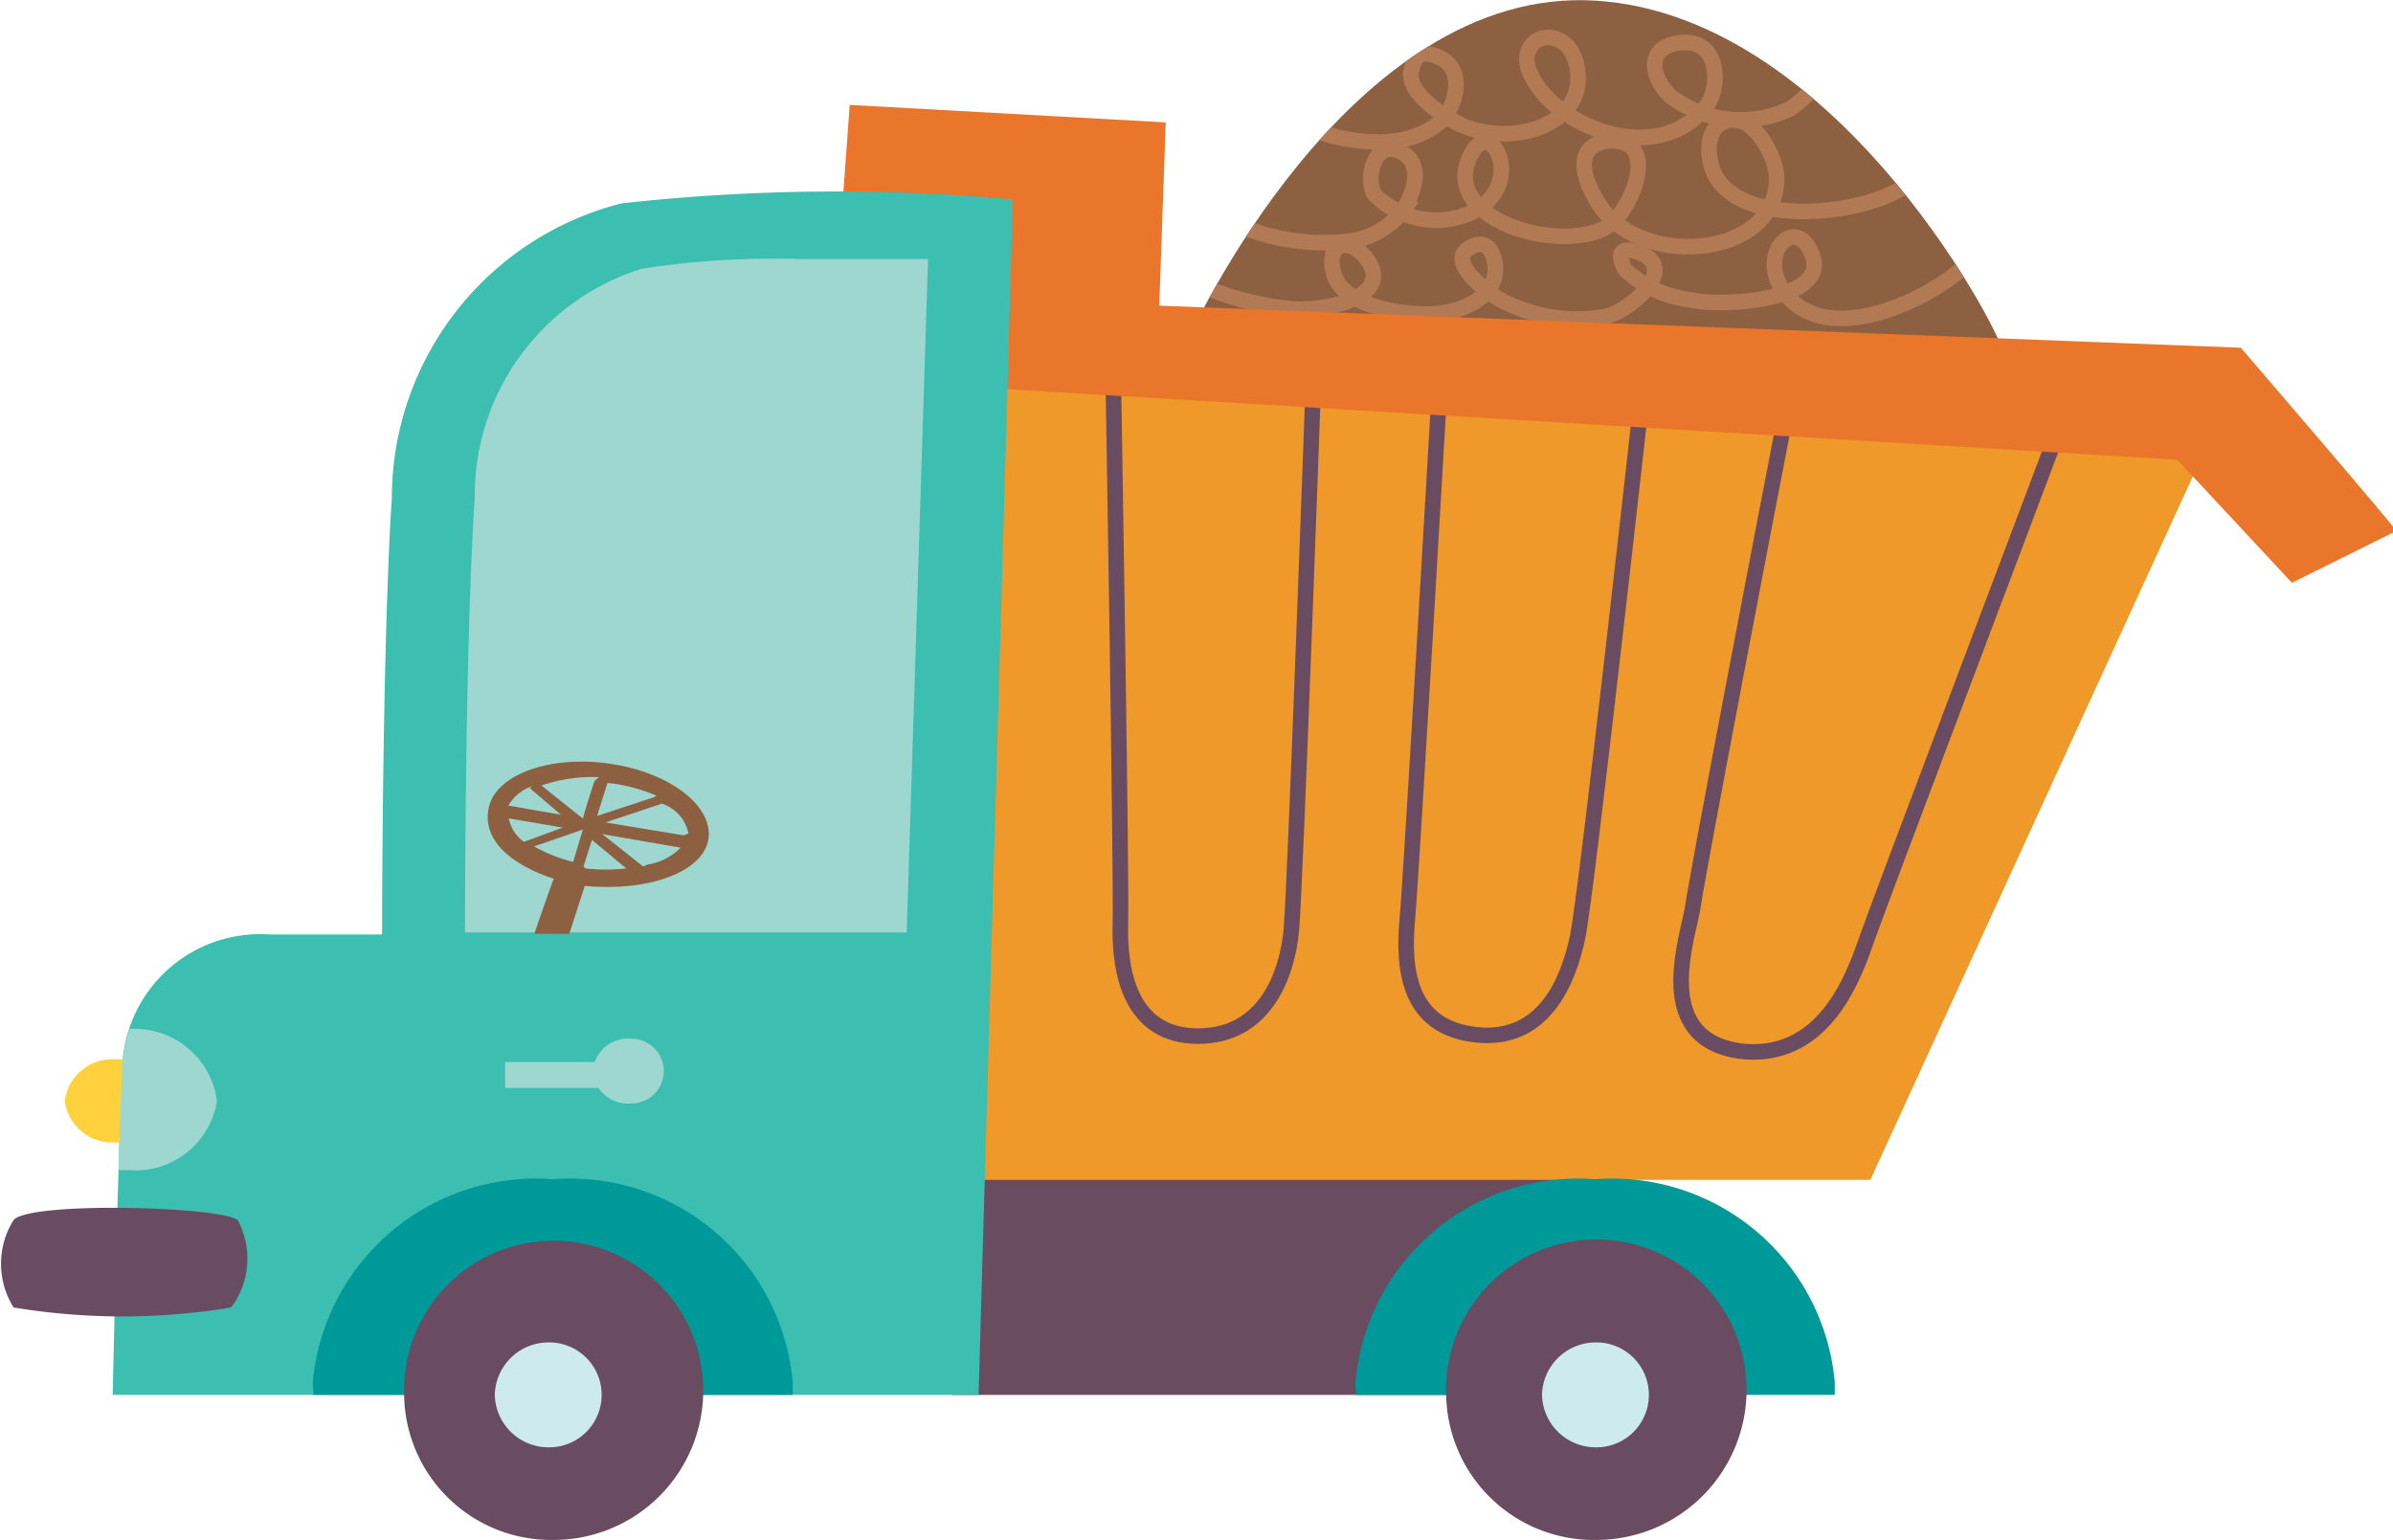 <?xml version="1.0"?>
<svg xmlns="http://www.w3.org/2000/svg" xmlns:xlink="http://www.w3.org/1999/xlink" viewBox="0 0 36.95 23.78" width="147.8" height="95.12">
  <defs>
    <style>.cls-1{fill:#8d6042;}.cls-2{clip-path:url(#clip-path);}.cls-3,.cls-6{fill:none;stroke-miterlimit:10;stroke-width:0.24px;}.cls-3{stroke:#b27955;}.cls-4{fill:#6a4c61;}.cls-5{fill:#ee992a;}.cls-6{stroke:#6a4c62;}.cls-7{fill:#e9762a;}.cls-8{fill:#3cbeb1;}.cls-9{fill:#9dd7d0;}.cls-10{fill:#6a4c62;}.cls-11{fill:#ffd13d;}.cls-12{fill:#099;}.cls-13{fill:#cdebef;}</style>
    <clipPath id="clip-path">
      <path class="cls-1" d="M30.92,5.44c.13,0-2.45-5.19-6.28-5.43s-6.29,5.22-6.29,5.22Z"/>
    </clipPath>
  </defs>
  <g id="Afbeeldingen">
    <path class="cls-1" d="M30.92,5.44c.13,0-2.45-5.19-6.28-5.43s-6.29,5.22-6.29,5.22Z"/>
    <g class="cls-2">
      <path class="cls-3" d="M28.29.81c.34,0-.5.8-.67.88a1.79,1.79,0,0,1-1.82-.2c-.26-.23-.43-.72.08-.82.72-.14.69.76.44,1-.74.9-2.28.31-2.68-.51-.29-.6.5-.84.69-.21.28,1-1.09,1.4-1.92.9-.25-.15-.68-.45-.62-.75s.2-.32.44-.21c.44.21.21.83,0,1-.91.75-2.65-.06-3.41-.62a3.63,3.63,0,0,1-.65-.65"/>
      <path class="cls-3" d="M29.63,2.25c.63.81-2.43,1.53-3.11.52-.16-.23-.24-.81.16-.91s.73.55.75.84c.07,1.21-1.87,1.46-2.63.6-.2-.23-.65-1,0-1.12.9-.09.37,1.13,0,1.33-.73.4-2.45-.1-2.14-1s1,.39,0,.8A1.34,1.34,0,0,1,21.22,3c-.14-.25,0-.85.4-.66s.18.69.05.9a1.23,1.23,0,0,1-.81.48,3.35,3.35,0,0,1-3.41-1.81"/>
      <path class="cls-3" d="M30.58,3.51c.61.32-2.23,2.29-3.07.94-.36-.58.25-1.16.48-.49s-1.35.79-1.89.67a1.8,1.8,0,0,1-1-.46c-.09-.14-.16-.39.18-.28.69.23-.11.92-.5,1a2.52,2.52,0,0,1-1.63-.27c-.19-.11-.8-.57-.48-.78s.42.13.42.31c0,.48-.58.71-1.1.7s-1.28-.17-1.4-.64.23-.55.49-.24c.5.61-.61.84-1.11.8-1.26-.1-2.88-.87-2.86-2"/>
    </g>
    <polygon class="cls-4" points="24.75 17.66 24.41 21.54 14.7 21.54 15 17.66 24.75 17.66"/>
    <path class="cls-5" d="M34.11,6.81,28.88,18.22H15.15s-.5-12.57.06-12.57S34.11,6.81,34.11,6.81Z"/>
    <path class="cls-6" d="M26.14,14c.05-.4,1.12-6,1.51-8,1.45.13,2.84.09,4.29.22-.75,2-2.91,7.7-3.1,8.24s-.62,1.87-1.89,1.78C25.46,16.1,26.07,14.47,26.14,14Z"/>
    <path class="cls-6" d="M25.36,6.05s-.86,7.76-1,8.42-.51,1.62-1.56,1.51-1.14-1-1.07-1.78.51-8.41.51-8.41Z"/>
    <path class="cls-6" d="M20.28,5.91s-.28,7.79-.34,8.45S19.55,16,18.5,16s-1.22-1-1.2-1.73-.11-8.42-.11-8.42Z"/>
    <path class="cls-7" d="M35.39,9l-1.77-1.9L15.39,6l-.08-2.54L13,3.28l.12-1.66L18,1.89l-.1,2.83,16.7.65S37,8.16,37,8.2Z"/>
    <path class="cls-8" d="M15.64,3.08l-.53,18.46H1.74s.08-3.63.15-5.11a2.13,2.13,0,0,1,2.27-2H5.9s0-4.43.15-6.74A4.7,4.7,0,0,1,9.6,3.14,30.19,30.19,0,0,1,15.64,3.08Z"/>
    <rect class="cls-9" x="7.8" y="16.4" width="1.88" height="0.4"/>
    <path class="cls-9" d="M9.15,16.55a.55.55,0,0,0,.6.49.5.5,0,1,0,0-1A.55.55,0,0,0,9.15,16.55Z"/>
    <path class="cls-9" d="M7.18,14.4c0-.16,0-4.47.15-6.7A3.67,3.67,0,0,1,9.91,4.15,13.2,13.2,0,0,1,12.33,4c.72,0,1.43,0,2,0L14,14.4Z"/>
    <path class="cls-10" d="M3.67,18.84c-.27-.21-3.21-.29-3.46,0a1.27,1.27,0,0,0,0,1.35,10.25,10.25,0,0,0,3.36,0A1.26,1.26,0,0,0,3.67,18.84Z"/>
    <path class="cls-11" d="M1,17a.74.74,0,0,0,.8.64A.74.74,0,0,0,2.61,17a.74.74,0,0,0-.81-.64A.74.74,0,0,0,1,17Z"/>
    <path class="cls-9" d="M1.89,16.43A2.26,2.26,0,0,1,2,15.89,1.28,1.28,0,0,1,3.35,17,1.27,1.27,0,0,1,2,18.07H1.83C1.85,17.44,1.87,16.85,1.89,16.43Z"/>
    <path class="cls-1" d="M10.93,13c.12-.51-.53-1.05-1.47-1.2s-1.79.15-1.91.66.34.89,1,1.11c-.08.21-.21.59-.3.85h.54l.24-.74C10,13.77,10.81,13.48,10.93,13Zm-1,.38-.63-.5,1.21.21A.91.91,0,0,1,10,13.35Zm-.92,0,.13-.41.53.44a2.71,2.71,0,0,1-.63,0Zm-.82-.29L9,12.81l-.15.5A2.36,2.36,0,0,1,8.23,13.06Zm-.38-.46.88.15L8.09,13A.58.58,0,0,1,7.85,12.6Zm.37-.46.48.41-.81-.14A.66.66,0,0,1,8.22,12.14Zm1-.11c-.05.15-.12.36-.18.58H9l-.64-.51A2.46,2.46,0,0,1,9.25,12Zm.89.26-.85.28.16-.51A2.54,2.54,0,0,1,10.14,12.29Zm.49.58-1.21-.2.87-.29A.61.61,0,0,1,10.63,12.87Z"/>
    <path class="cls-12" d="M20.93,21.34a3.45,3.45,0,0,1,3.7-3.13,3.45,3.45,0,0,1,3.7,3.13v.2H20.94A1.41,1.41,0,0,1,20.93,21.34Z"/>
    <path class="cls-12" d="M4.83,21.34a3.46,3.46,0,0,1,3.71-3.13,3.45,3.45,0,0,1,3.7,3.13c0,.06,0,.13,0,.2H4.84C4.84,21.47,4.83,21.4,4.83,21.34Z"/>
    <path class="cls-10" d="M22.33,21.54a2.32,2.32,0,1,1,2.32,2.24A2.28,2.28,0,0,1,22.33,21.54Z"/>
    <path class="cls-10" d="M6.24,21.54a2.31,2.31,0,1,1,2.31,2.24A2.27,2.27,0,0,1,6.24,21.54Z"/>
    <path class="cls-13" d="M23.81,21.54a.83.83,0,0,1,.84-.81.81.81,0,1,1,0,1.62A.83.83,0,0,1,23.81,21.54Z"/>
    <path class="cls-13" d="M7.64,21.54a.83.83,0,0,1,.84-.81.81.81,0,1,1,0,1.62A.83.83,0,0,1,7.64,21.54Z"/>
  </g>
</svg>
<!-- fixed -->